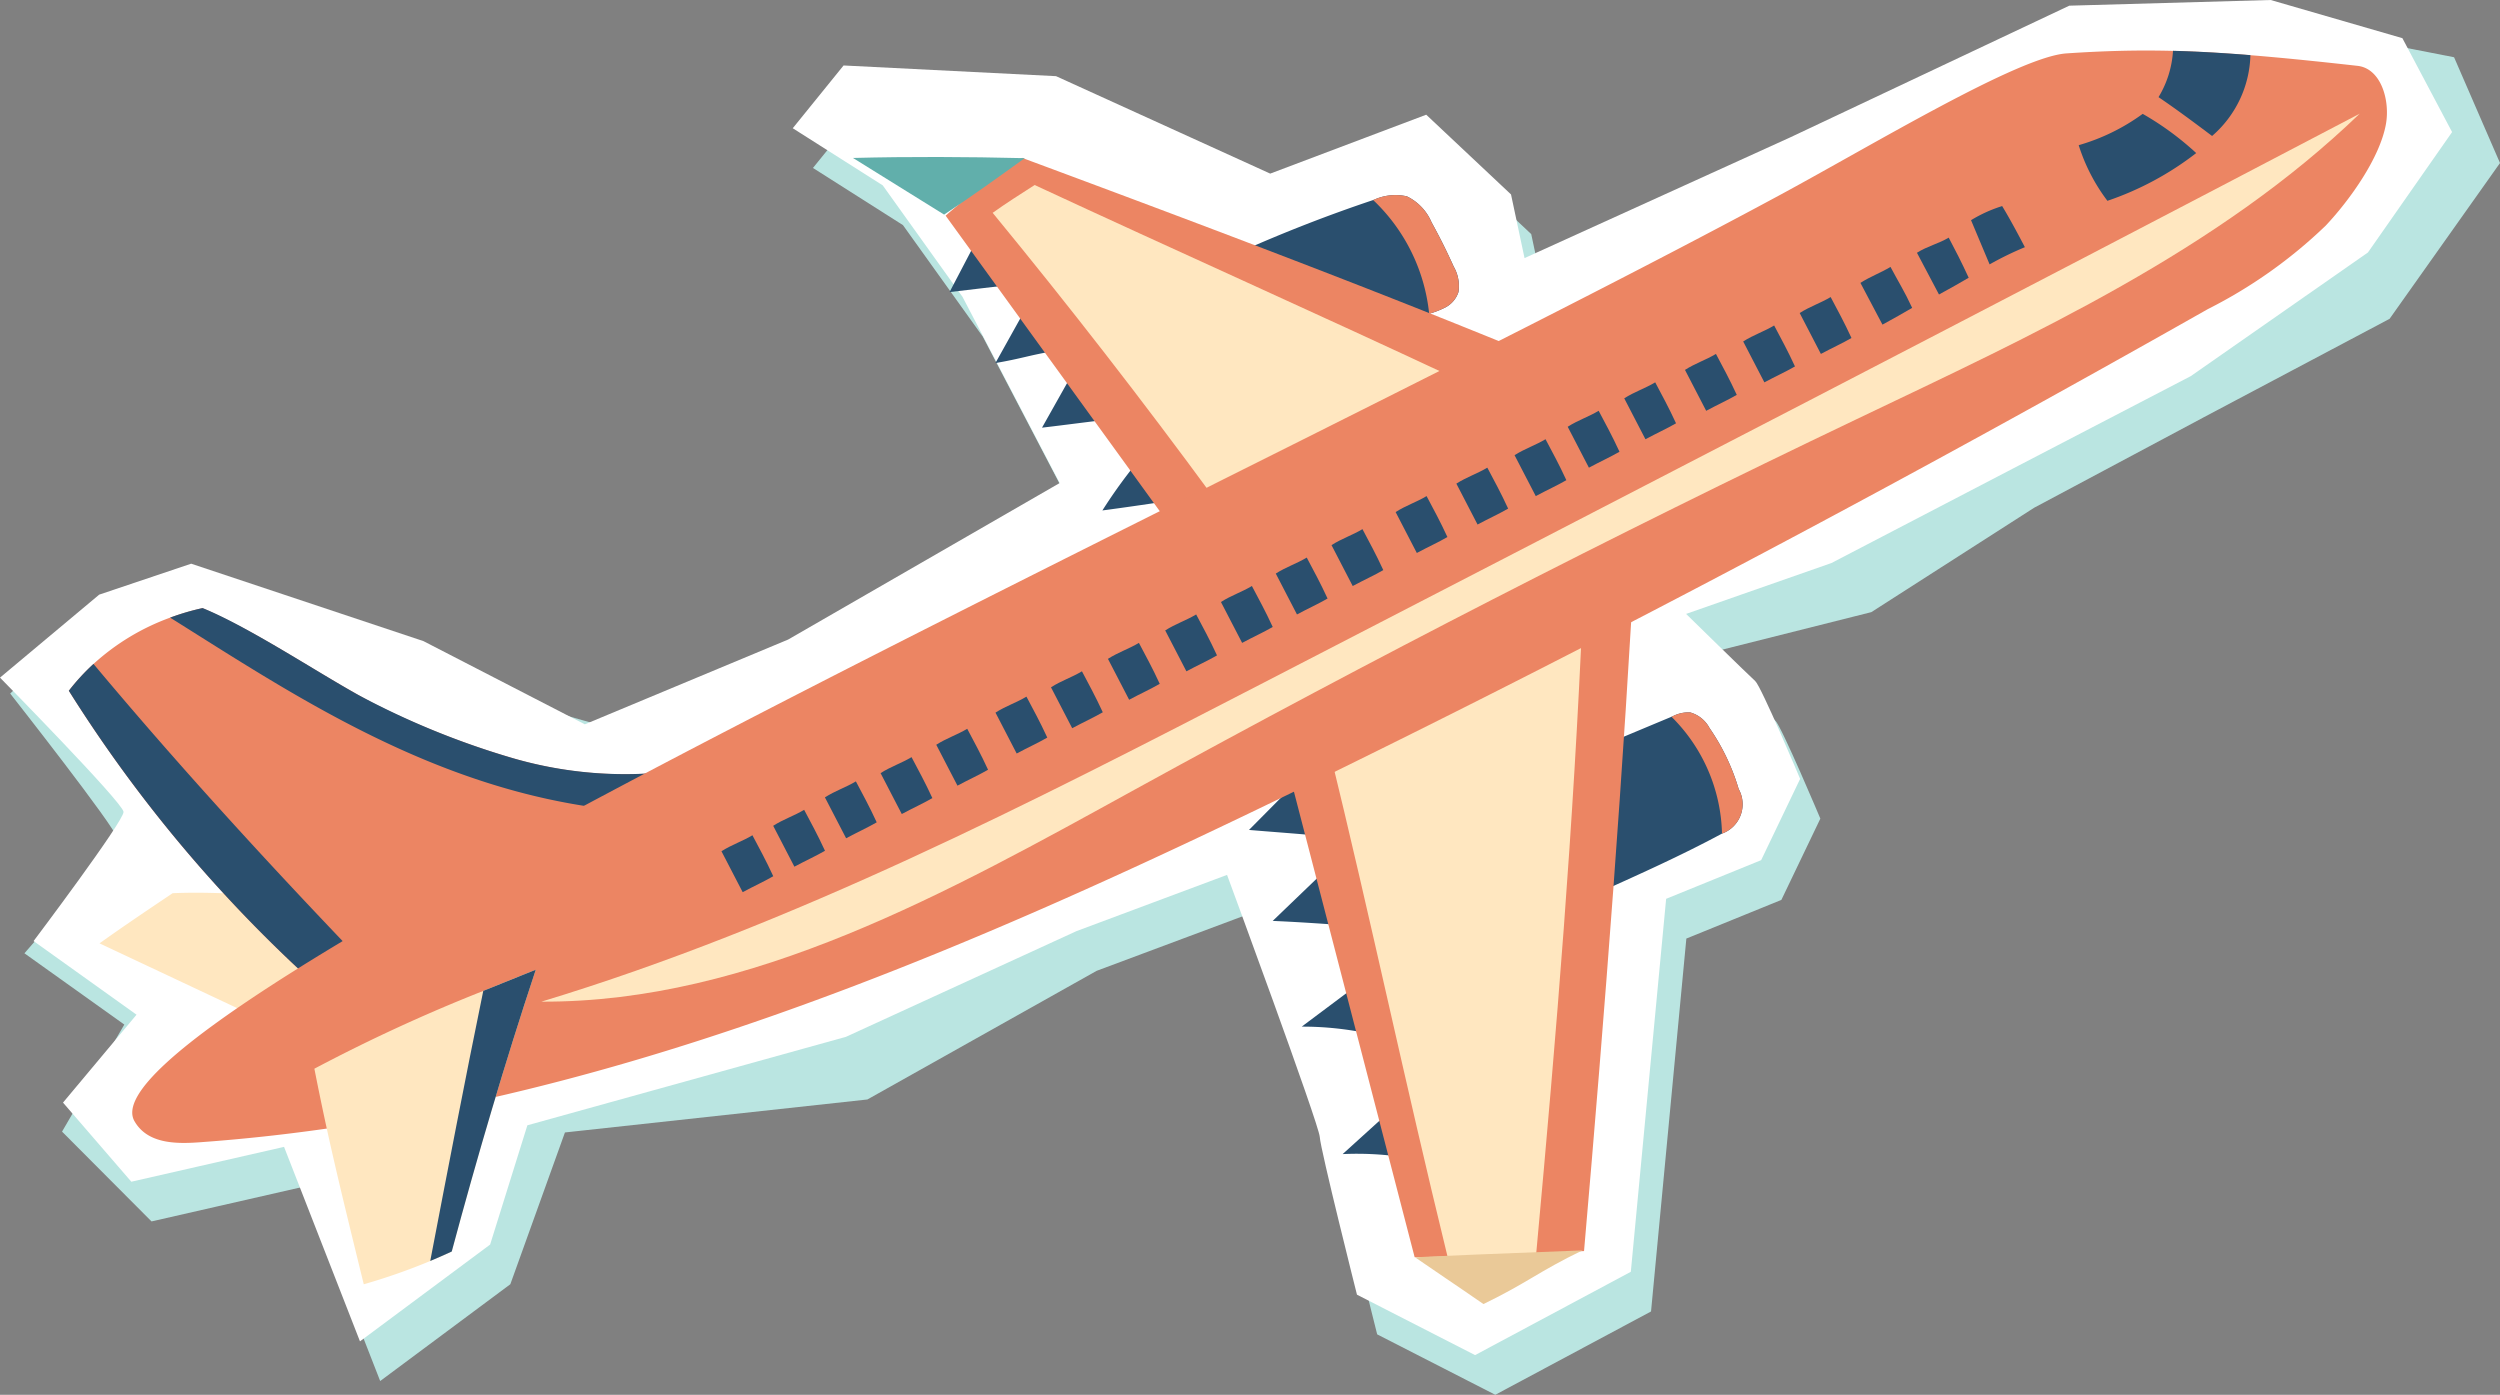 <svg xmlns="http://www.w3.org/2000/svg" xmlns:xlink="http://www.w3.org/1999/xlink" viewBox="0 0 145.339 81.087">
  <rect x="0" y="0" width="145.339" height="81.087" fill="#808080" stroke="none"/>
  <defs>
    <clipPath id="clip-path">
      <rect id="Rectangle_28364" data-name="Rectangle 28364" width="145.339" height="81.087" fill="none"/>
    </clipPath>
    <clipPath id="clip-path-3">
      <rect id="Rectangle_28362" data-name="Rectangle 28362" width="144.746" height="80.279" fill="none"/>
    </clipPath>
  </defs>
  <g id="Group_38590" data-name="Group 38590" transform="translate(0.001 0)">
    <g id="Group_38589" data-name="Group 38589" transform="translate(-0.001 0)" clip-path="url(#clip-path)">
      <g id="Group_38588" data-name="Group 38588">
        <g id="Group_38587" data-name="Group 38587" clip-path="url(#clip-path)">
          <g id="Group_38586" data-name="Group 38586" transform="translate(0.593 0.808)" style="mix-blend-mode: multiply;isolation: isolate">
            <g id="Group_38585" data-name="Group 38585">
              <g id="Group_38584" data-name="Group 38584" clip-path="url(#clip-path-3)">
                <path id="Path_156054" data-name="Path 156054" d="M98.415,79.556,89.361,84.4l-6.867-3.513s-2.123-8.436-2.163-9.172-5.39-15.233-5.39-15.233l-8.755,3.27-13.328,7.48L35.274,69.149,32.1,77.972,24.533,83.6,20.119,72.294,11.24,74.321,6.038,69.1l3.62-6.223L3.851,58.733s5.418-6.167,5.389-6.7-6.216-8.4-6.216-8.4L7.657,39.18l7.373-1.134,13.186,4.847,10.4,2.947,10.418-4.086L65.215,33.7,59.563,22.88,54.925,16.4l-5.232-3.323,2.955-3.649L65,10.047l12.45,5.665,9.07-3.425,4.93,4.636.786,3.7,16.814-9.572,14.757-6.934,12.438.794,8.855,1.73,2.67,6.149-6.419,9.058-10.874,5.761-9.79,5.222L111.222,38.9l-9.594,2.414s3.665,3.589,4.016,3.9,2.614,5.69,2.614,5.69l-2.266,4.725-5.524,2.248Z" transform="translate(-3.024 -4.121)" fill="#bae5e1"/>
              </g>
            </g>
          </g>
          <path id="Path_156055" data-name="Path 156055" d="M94.809,73.936,85.755,78.78l-6.867-3.513s-2.123-8.436-2.163-9.172-5.39-15.233-5.39-15.233l-8.755,3.27-13.4,6.145-18.52,5.142-2.166,6.934L20.927,77.98,16.513,66.674,7.634,68.7l-3.971-4.6L7.937,58.99,1.952,54.71s5.26-6.978,5.23-7.512S0,39.394,0,39.394l5.766-4.824,5.348-1.8,13.5,4.5L34,42.109l11.818-4.928,15.788-9.1L55.957,17.26l-4.638-6.483L46.087,7.455l2.955-3.649,12.352.622,12.45,5.665,9.07-3.425,4.93,4.636.786,3.7,15.438-7.014L120.3.33,132.008,0l7.656,2.219,2.89,5.459-4.893,7-10.3,7.189-10.281,5.343-10.608,5.522L98.022,35.69s3.665,3.589,4.016,3.9,2.614,5.69,2.614,5.69l-2.266,4.725-5.524,2.248Z" transform="translate(0)" fill="#fff"/>
          <path id="Path_156056" data-name="Path 156056" d="M329.209,135.269a29.345,29.345,0,0,0-2.312,3.156c1.231-.162,2.421-.338,3.651-.52-.409-.866-.818-1.732-1.339-2.637" transform="translate(-262.809 -108.75)" fill="#2a4f6e"/>
          <path id="Path_156057" data-name="Path 156057" d="M310.924,109.364,309,112.786c1.379-.161,2.713-.345,4.045-.495a20.454,20.454,0,0,0-2.122-2.927" transform="translate(-248.422 -87.923)" fill="#2a4f6e"/>
          <path id="Path_156058" data-name="Path 156058" d="M297.082,90.271l-1.9,3.409c1.57-.271,1.886-.438,3.489-.714a20.006,20.006,0,0,0-1.59-2.694" transform="translate(-237.313 -72.573)" fill="#2a4f6e"/>
          <path id="Path_156059" data-name="Path 156059" d="M283.2,70.77l-1.624,3.106c1.5-.182,1.563-.178,3.173-.374-.51-.965-1.019-1.93-1.549-2.732" transform="translate(-226.372 -56.896)" fill="#2a4f6e"/>
          <path id="Path_156060" data-name="Path 156060" d="M400.87,329.6l-2.731,2.475a18.394,18.394,0,0,1,3.4.161,21.807,21.807,0,0,0-.671-2.636" transform="translate(-320.084 -264.981)" fill="#2a4f6e"/>
          <path id="Path_156061" data-name="Path 156061" d="M389.351,291.64,386,294.148a18.456,18.456,0,0,1,3.876.4,25.749,25.749,0,0,1-.524-2.907" transform="translate(-310.324 -234.464)" fill="#2a4f6e"/>
          <path id="Path_156062" data-name="Path 156062" d="M380.458,258.1l-3.057,2.937c1.375.058,2.69.149,3.965.238a21.45,21.45,0,0,0-.909-3.174" transform="translate(-303.412 -207.499)" fill="#2a4f6e"/>
          <path id="Path_156063" data-name="Path 156063" d="M373.323,230.929l-2.951,2.976c1.334.112,2.566.2,3.735.306a13.914,13.914,0,0,0-.784-3.283" transform="translate(-297.761 -185.656)" fill="#2a4f6e"/>
          <path id="Path_156064" data-name="Path 156064" d="M39.649,272.435l-10.142-4.772c1.389-.992,2.82-1.954,4.25-2.915,1.508-.066,3.04-.006,4.73.086a20.688,20.688,0,0,0,5.077,4.229c-1.343,1.194-2.687,2.388-3.914,3.373" transform="translate(-23.722 -212.821)" fill="#ffe7c0"/>
          <path id="Path_156065" data-name="Path 156065" d="M20.417,185.132a81.258,81.258,0,0,0,14.647,17.354l2.5-1.513c4.949-2.993,9.791-5.92,14.558-8.92q1.78-1.118,3.549-2.257a23.2,23.2,0,0,1-9.417-.738,47.863,47.863,0,0,1-8.232-3.254c-3.477-1.883-6.335-3.939-9.83-5.48a13.978,13.978,0,0,0-1.887.555,13.377,13.377,0,0,0-4.455,2.692,12.6,12.6,0,0,0-1.434,1.56" transform="translate(-16.414 -144.972)" fill="#ec8563"/>
          <path id="Path_156066" data-name="Path 156066" d="M20.417,198.45A81.258,81.258,0,0,0,35.064,215.8l2.5-1.513c-5.415-5.64-10.7-11.4-15.715-17.4a12.606,12.606,0,0,0-1.434,1.56" transform="translate(-16.414 -158.29)" fill="#2a4f6e"/>
          <path id="Path_156067" data-name="Path 156067" d="M50.455,180.879c7.1,4.445,15.4,10.066,25.817,11.173q1.78-1.118,3.549-2.257a23.428,23.428,0,0,1-9.417-.739,46.791,46.791,0,0,1-9-3.677c-2.43-1.348-6.459-4.007-9.063-5.056a13.977,13.977,0,0,0-1.887.555" transform="translate(-40.563 -144.972)" fill="#2a4f6e"/>
          <path id="Path_156068" data-name="Path 156068" d="M368.069,61.051a26.588,26.588,0,0,0,10.757,3.679c.055-.02.112-.037.171-.055a5.237,5.237,0,0,0,.928-.361,1.56,1.56,0,0,0,.773-.9,2.265,2.265,0,0,0-.277-1.481c-.393-.873-.82-1.732-1.286-2.57a2.95,2.95,0,0,0-1.438-1.514,3.014,3.014,0,0,0-1.9.194c-.019.006-.041.014-.061.022q-3.9,1.307-7.672,2.987" transform="translate(-295.909 -46.435)" fill="#2a4f6e"/>
          <path id="Path_156069" data-name="Path 156069" d="M474.476,221.66c2.436-1.095,4.747-2.139,6.982-3.336.035-.02.071-.039.108-.057a1.815,1.815,0,0,0,.969-2.59,12.521,12.521,0,0,0-1.7-3.555,1.828,1.828,0,0,0-1.12-.9,1.977,1.977,0,0,0-1.018.224c-.022.01-.045.018-.067.028q-1.974.824-3.949,1.652c-.078,2.839-.141,5.685-.2,8.532" transform="translate(-381.455 -169.805)" fill="#2a4f6e"/>
          <path id="Path_156070" data-name="Path 156070" d="M293.894,68.755l-13.479-18.6a37.892,37.892,0,0,1,4.443-3.363c9.954,3.7,19.9,7.43,29.884,11.54a187.535,187.535,0,0,0-20.848,10.426" transform="translate(-225.44 -37.616)" fill="#ec8563"/>
          <path id="Path_156071" data-name="Path 156071" d="M258.251,49.9l-5.3-3.294c3.285-.085,6.6-.069,9.985.012-1.525,1.1-3.05,2.2-4.688,3.282" transform="translate(-203.363 -37.423)" fill="#61afab"/>
          <path id="Path_156072" data-name="Path 156072" d="M307.219,73.042q-6.2-8.458-12.859-16.563c.758-.542,1.6-1.08,2.441-1.617,8.147,3.788,16.515,7.516,24.842,11.423-4.739,1.958-9.382,4.151-14.424,6.757" transform="translate(-236.651 -44.106)" fill="#ffe7c0"/>
          <path id="Path_156073" data-name="Path 156073" d="M407.2,58.065a10.588,10.588,0,0,1,3.256,6.611,5.211,5.211,0,0,0,.928-.361,1.56,1.56,0,0,0,.773-.9,2.264,2.264,0,0,0-.277-1.481c-.392-.873-.82-1.732-1.285-2.57a2.95,2.95,0,0,0-1.438-1.514,3.015,3.015,0,0,0-1.9.194c-.02.006-.041.014-.061.022" transform="translate(-327.371 -46.436)" fill="#ec8563"/>
          <path id="Path_156074" data-name="Path 156074" d="M378.019,168.6l8.132,31.358c3.457-.044,6.652-.2,9.847-.357,1.223-14.075,2.305-28.084,3.032-41.8-7.072,3.493-14.144,6.986-21.012,10.8" transform="translate(-303.909 -126.869)" fill="#ec8563"/>
          <path id="Path_156075" data-name="Path 156075" d="M400.784,217.957c-2.579-10.556-4.374-19.246-6.953-29.8,4.908-2.947,9.859-5.455,14.81-7.963-.551,12.8-1.5,24.362-2.711,37.541-2.054,0-2.585.14-5.146.224" transform="translate(-316.621 -144.865)" fill="#ffe7c0"/>
          <path id="Path_156076" data-name="Path 156076" d="M406.09,371.792c1.128.784,2.3,1.557,3.967,2.712,2.551-1.235,3.176-1.872,5.753-3.12-3.264.118-9.713.383-9.72.407" transform="translate(-323.816 -298.692)" fill="#eac998"/>
          <path id="Path_156077" data-name="Path 156077" d="M495.664,211.475a9.874,9.874,0,0,1,2.936,6.792,1.815,1.815,0,0,0,.969-2.59,12.519,12.519,0,0,0-1.7-3.555,1.828,1.828,0,0,0-1.12-.9,1.975,1.975,0,0,0-1.018.224l-.067.027" transform="translate(-398.49 -169.805)" fill="#ec8563"/>
          <path id="Path_156078" data-name="Path 156078" d="M39.35,77.225c.748,1.308,2.374,1.33,3.765,1.23,22.806-1.629,44.307-10.939,64.852-20.973,17.6-8.6,34.885-17.82,51.928-27.47a28.061,28.061,0,0,0,6.848-4.853c1.391-1.477,3.152-3.938,3.5-5.911.239-1.362-.279-3.219-1.652-3.374-2.411-.27-4.436-.476-6.231-.619-1.654-.133-3.111-.215-4.5-.251-2.086-.053-4.01,0-6.19.146-2.786.187-11.147,5.253-16.633,8.218C104.445,39.893,35.859,71.111,39.35,77.225" transform="translate(-31.533 -12.046)" fill="#ec8563"/>
          <path id="Path_156079" data-name="Path 156079" d="M266.258,33.669C258,41.634,247.334,46.5,236.983,51.447q-21.251,10.147-41.9,21.5C184.2,78.936,172.764,85.355,160.542,85.3c14.692-4.454,28.427-11.538,42.066-18.583,21.085-10.891,42.171-21.782,63.65-33.045" transform="translate(-129.068 -27.068)" fill="#ffe7c0"/>
          <path id="Path_156080" data-name="Path 156080" d="M640.089,17.777c1.069.724,2.089,1.489,3.112,2.256a6.427,6.427,0,0,0,2.228-4.7c-1.654-.133-3.112-.215-4.5-.251a5.866,5.866,0,0,1-.841,2.692" transform="translate(-514.6 -12.128)" fill="#2a4f6e"/>
          <path id="Path_156081" data-name="Path 156081" d="M93.221,293.308c.8,4.051,1.427,6.643,2.872,12.534a35.633,35.633,0,0,0,3.865-1.354c.42-.175.836-.359,1.25-.55,1.48-5.515,3.069-10.9,4.885-16.384-1.136.453-2.144.862-3.052,1.233a97.418,97.418,0,0,0-9.818,4.521" transform="translate(-74.945 -231.179)" fill="#ffe7c0"/>
          <path id="Path_156082" data-name="Path 156082" d="M127.582,304.488c.42-.175.836-.359,1.25-.55,1.481-5.515,3.069-10.9,4.885-16.384-1.136.453-2.144.861-3.052,1.232-1.049,5.109-2.066,10.4-3.082,15.7" transform="translate(-102.57 -231.18)" fill="#2a4f6e"/>
          <path id="Path_156083" data-name="Path 156083" d="M618.076,38.819a17.685,17.685,0,0,0,5.163-2.776,17.03,17.03,0,0,0-3.111-2.28,11.845,11.845,0,0,1-3.721,1.821,10.681,10.681,0,0,0,1.669,3.234" transform="translate(-495.561 -27.144)" fill="#2a4f6e"/>
          <path id="Path_156084" data-name="Path 156084" d="M585.559,64.5l-1.08-2.57a8.1,8.1,0,0,1,1.81-.82c.466.773.888,1.565,1.321,2.39a18.628,18.628,0,0,0-2.05,1" transform="translate(-469.892 -49.13)" fill="#2a4f6e"/>
          <path id="Path_156085" data-name="Path 156085" d="M569.727,73.779l-1.281-2.426c.6-.383,1.273-.533,1.846-.88.406.77.729,1.392,1.162,2.332-.541.313-1.082.627-1.726.974" transform="translate(-457.003 -56.658)" fill="#2a4f6e"/>
          <path id="Path_156086" data-name="Path 156086" d="M552.967,82.51l-1.281-2.426c.6-.383,1.175-.582,1.748-.929.406.77.827,1.441,1.26,2.381-.541.313-1.082.627-1.726.974" transform="translate(-443.529 -63.638)" fill="#2a4f6e"/>
          <path id="Path_156087" data-name="Path 156087" d="M534.906,91.393c-.427-.809-.805-1.568-1.232-2.377.6-.383,1.224-.582,1.8-.929.406.77.778,1.441,1.211,2.381-.541.313-1.131.577-1.775.924" transform="translate(-429.048 -70.818)" fill="#2a4f6e"/>
          <path id="Path_156088" data-name="Path 156088" d="M518.146,99.825c-.427-.809-.805-1.568-1.232-2.377.6-.383,1.224-.582,1.8-.929.406.77.778,1.441,1.211,2.381-.541.313-1.131.577-1.775.924" transform="translate(-415.573 -77.597)" fill="#2a4f6e"/>
          <path id="Path_156089" data-name="Path 156089" d="M500.885,108.258c-.427-.809-.805-1.568-1.232-2.377.6-.383,1.224-.582,1.8-.929.406.77.778,1.441,1.211,2.381-.541.313-1.131.578-1.775.925" transform="translate(-401.696 -84.377)" fill="#2a4f6e"/>
          <path id="Path_156090" data-name="Path 156090" d="M482.874,116.69c-.427-.809-.805-1.568-1.232-2.377.6-.383,1.224-.582,1.8-.929.406.77.778,1.441,1.211,2.381-.541.313-1.131.578-1.775.925" transform="translate(-387.216 -91.156)" fill="#2a4f6e"/>
          <path id="Path_156091" data-name="Path 156091" d="M466.113,125.122c-.427-.809-.805-1.568-1.232-2.377.6-.383,1.224-.582,1.8-.929.406.77.778,1.441,1.211,2.381-.541.313-1.131.578-1.775.925" transform="translate(-373.742 -97.935)" fill="#2a4f6e"/>
          <path id="Path_156092" data-name="Path 156092" d="M450.354,133.554c-.427-.808-.805-1.568-1.232-2.377.6-.383,1.224-.582,1.8-.929.406.77.778,1.441,1.211,2.381-.541.313-1.131.577-1.775.924" transform="translate(-361.072 -104.714)" fill="#2a4f6e"/>
          <path id="Path_156093" data-name="Path 156093" d="M433.093,141.986c-.427-.809-.805-1.568-1.232-2.377.6-.383,1.224-.582,1.8-.929.406.77.778,1.441,1.211,2.381-.541.313-1.131.577-1.775.924" transform="translate(-347.195 -111.493)" fill="#2a4f6e"/>
          <path id="Path_156094" data-name="Path 156094" d="M415.082,150.418c-.427-.808-.805-1.568-1.232-2.377.6-.383,1.224-.582,1.8-.929.406.77.778,1.441,1.211,2.381-.541.314-1.131.578-1.775.925" transform="translate(-332.715 -118.272)" fill="#2a4f6e"/>
          <path id="Path_156095" data-name="Path 156095" d="M396.07,160.22c-.427-.808-.805-1.568-1.232-2.377.6-.383,1.224-.582,1.8-.929.406.77.778,1.441,1.211,2.381-.541.313-1.131.577-1.775.924" transform="translate(-317.43 -126.152)" fill="#2a4f6e"/>
          <path id="Path_156096" data-name="Path 156096" d="M379.544,168.651c-.427-.808-.805-1.568-1.232-2.377.6-.383,1.224-.582,1.8-.929.406.77.777,1.441,1.211,2.381-.541.313-1.131.577-1.775.924" transform="translate(-304.144 -132.93)" fill="#2a4f6e"/>
          <path id="Path_156097" data-name="Path 156097" d="M363.282,177.084c-.427-.809-.805-1.568-1.232-2.377.6-.383,1.224-.582,1.8-.929.406.77.778,1.441,1.211,2.381-.541.313-1.131.577-1.775.924" transform="translate(-291.07 -139.71)" fill="#2a4f6e"/>
          <path id="Path_156098" data-name="Path 156098" d="M346.758,185.516c-.427-.809-.805-1.568-1.232-2.377.6-.383,1.224-.582,1.8-.929.406.77.778,1.441,1.211,2.381-.541.313-1.131.577-1.775.924" transform="translate(-277.786 -146.489)" fill="#2a4f6e"/>
          <path id="Path_156099" data-name="Path 156099" d="M329.778,193.948c-.427-.809-.805-1.568-1.232-2.377.6-.383,1.224-.582,1.8-.929.406.77.778,1.441,1.211,2.381-.541.313-1.131.577-1.775.924" transform="translate(-264.135 -153.268)" fill="#2a4f6e"/>
          <path id="Path_156100" data-name="Path 156100" d="M312.89,202.38c-.427-.809-.805-1.568-1.232-2.377.6-.383,1.224-.582,1.8-.929.406.77.777,1.441,1.211,2.381-.541.313-1.131.578-1.775.925" transform="translate(-250.558 -160.047)" fill="#2a4f6e"/>
          <path id="Path_156101" data-name="Path 156101" d="M296.428,209.887c-.427-.808-.805-1.568-1.232-2.377.6-.383,1.224-.582,1.8-.929.406.77.778,1.441,1.211,2.381-.541.313-1.131.577-1.775.924" transform="translate(-237.323 -166.082)" fill="#2a4f6e"/>
          <path id="Path_156102" data-name="Path 156102" d="M278.868,219.4c-.427-.808-.805-1.568-1.232-2.377.6-.383,1.224-.582,1.8-.929.406.77.778,1.441,1.211,2.381-.541.313-1.131.577-1.775.924" transform="translate(-223.206 -173.726)" fill="#2a4f6e"/>
          <path id="Path_156103" data-name="Path 156103" d="M262.358,227.828c-.427-.808-.805-1.568-1.232-2.377.6-.383,1.224-.582,1.8-.929.406.77.778,1.441,1.211,2.381-.541.313-1.131.577-1.775.924" transform="translate(-209.933 -180.505)" fill="#2a4f6e"/>
          <path id="Path_156104" data-name="Path 156104" d="M245.847,235.015c-.427-.808-.805-1.568-1.232-2.377.6-.383,1.224-.582,1.8-.929.406.77.778,1.441,1.211,2.381-.541.313-1.131.577-1.775.924" transform="translate(-196.658 -186.283)" fill="#2a4f6e"/>
          <path id="Path_156105" data-name="Path 156105" d="M230.509,243.447c-.427-.809-.805-1.568-1.232-2.377.6-.383,1.224-.582,1.8-.929.406.77.777,1.441,1.211,2.381-.541.313-1.131.577-1.775.924" transform="translate(-184.327 -193.062)" fill="#2a4f6e"/>
          <path id="Path_156106" data-name="Path 156106" d="M215.171,251c-.427-.808-.805-1.568-1.232-2.377.6-.383,1.224-.583,1.8-.929.406.77.778,1.441,1.211,2.381-.541.313-1.131.578-1.775.925" transform="translate(-171.996 -199.135)" fill="#2a4f6e"/>
        </g>
      </g>
    </g>
  </g>
</svg>
